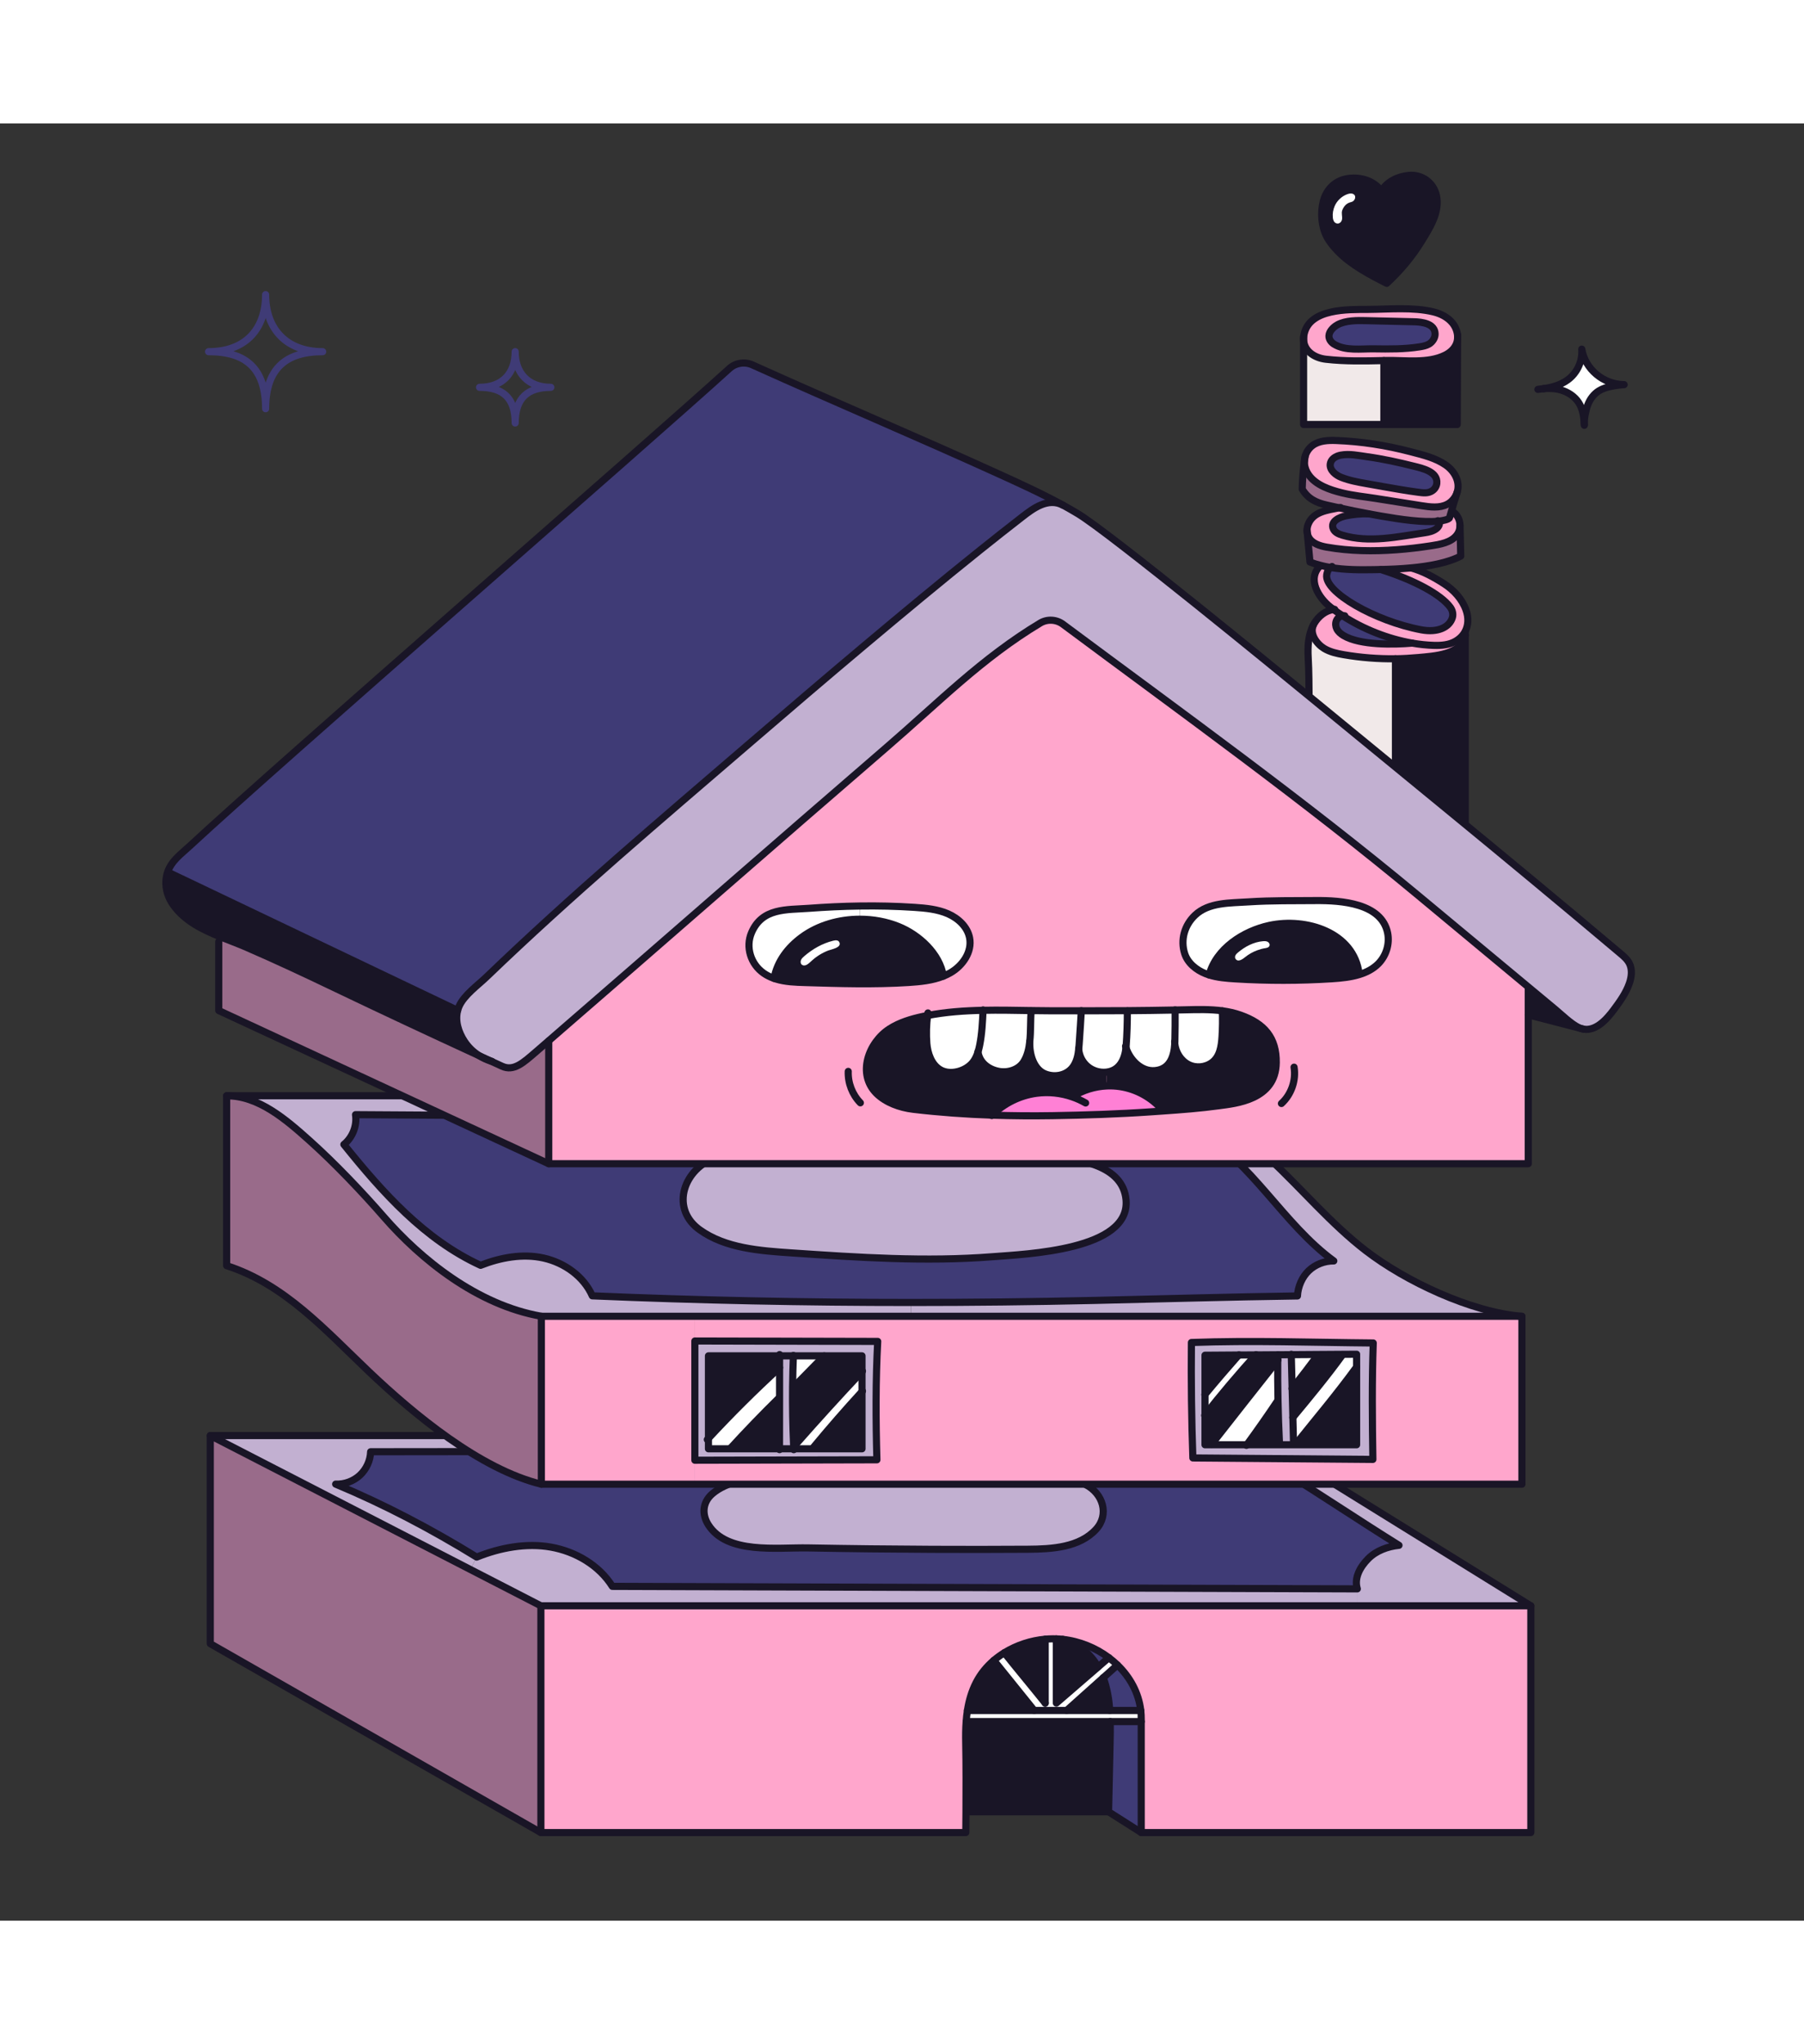 <svg width="444" height="503" viewBox="0 0 253 252" fill="none" xmlns="http://www.w3.org/2000/svg">
<rect x="0" y="0" width="253" height="252" fill="#333333" stroke="none"/>
<g clip-path="url(#clip0_40_6208)">
<path d="M140.852 214.431C140.332 214.748 139.841 215.107 139.383 215.498C138.378 216.356 137.529 217.384 136.917 218.569C136.265 219.832 135.886 221.158 135.674 222.521C135.592 223.038 135.533 223.559 135.498 224.085C135.424 225.06 135.416 226.051 135.436 227.044C135.498 230.059 135.489 234.056 135.472 236.73C135.463 238.464 135.448 239.642 135.448 239.642H75.857V207.848H214.69V239.642H160.051V223.744C160.054 223.329 160.03 222.924 159.983 222.521C159.692 220.032 158.467 217.84 156.715 216.147C156.336 215.783 155.934 215.439 155.51 215.122C153.638 213.717 151.361 212.803 149.031 212.55C148.737 212.518 148.443 212.494 148.146 212.486C147.993 212.48 147.837 212.477 147.685 212.477C147.32 212.477 146.95 212.494 146.583 212.53C144.584 212.709 142.577 213.361 140.852 214.431Z" fill="#FFA6CC"/>
<path d="M214.69 207.849H190.355V205.475C189.876 203.95 190.757 202.374 191.889 201.243C193.017 200.112 194.61 199.533 196.2 199.368C190.74 195.968 185.518 192.456 180.057 189.059C178.227 189.958 175.879 190.214 173.913 189.67C171.947 189.124 170.198 187.834 169.096 186.118L51.981 186.247C51.937 187.487 51.382 188.698 50.473 189.541C49.565 190.382 48.313 190.84 47.073 190.787C53.959 193.667 60.503 197.111 66.856 201.02L65.963 202.756L29.491 183.978H176.146L214.69 207.849Z" fill="#C2B0D1"/>
<path d="M196.2 199.366C194.61 199.531 193.017 200.11 191.889 201.241C190.757 202.373 189.876 203.948 190.355 205.473L85.879 205.123C84.007 202.152 80.712 200.228 77.254 199.616C73.795 199.008 70.112 199.704 66.856 201.018C60.503 197.11 53.959 193.665 47.073 190.786C48.313 190.838 49.565 190.38 50.473 189.54C51.381 188.696 51.937 187.485 51.981 186.245L169.096 186.116C170.198 187.832 171.947 189.122 173.913 189.669C175.879 190.212 178.227 189.957 180.057 189.058C185.518 192.455 190.74 195.966 196.2 199.366ZM153.727 197.107C155.578 195.07 154.723 192.099 152.225 190.836C150.189 189.801 147.735 189.733 145.39 189.689C138.305 189.557 131.217 189.428 124.131 189.296C118.73 189.196 113.308 189.096 107.939 189.639C105.265 189.91 101.933 190.389 99.908 192.129C98.45 193.383 98.462 195.108 99.341 196.487C101.985 200.645 108.906 199.646 113.367 199.728C119.147 199.834 124.931 199.898 130.711 199.925C135.193 199.945 139.674 199.942 144.156 199.913C147.55 199.893 151.396 199.663 153.727 197.107Z" fill="#3F3B76"/>
<path d="M190.354 205.474V207.848H75.857L65.963 202.756L66.856 201.019C70.112 199.705 73.794 199.009 77.253 199.617C80.712 200.228 84.006 202.153 85.878 205.124L190.354 205.474Z" fill="#C2B0D1"/>
<path d="M160.051 224.083V239.64L155.47 236.728C155.54 233.525 155.611 230.325 155.681 227.125C155.702 226.114 155.725 225.097 155.705 224.083H160.051Z" fill="#3F3B76"/>
<path d="M160.052 223.747V224.088H135.499C135.534 223.562 135.593 223.042 135.675 222.524H159.984C160.031 222.927 160.055 223.333 160.052 223.747Z" fill="white"/>
<path d="M159.983 222.524H155.637C155.54 221.117 155.322 219.727 154.884 218.389C154.834 218.234 154.781 218.087 154.723 217.934L156.715 216.15C158.467 217.843 159.692 220.035 159.983 222.524Z" fill="#3F3B76"/>
<path d="M146.583 221.487V212.532C146.95 212.497 147.32 212.479 147.685 212.479C147.837 212.479 147.993 212.482 148.146 212.488V221.49C150.05 219.841 152.06 218.107 154.009 216.423C154.514 215.985 155.017 215.55 155.51 215.124C155.933 215.442 156.336 215.786 156.715 216.15L154.723 217.931L149.592 222.524H145.043L139.383 215.5C139.841 215.11 140.332 214.751 140.852 214.434C142.736 216.796 144.696 219.127 146.583 221.487Z" fill="white"/>
<path d="M155.704 224.083C155.725 225.097 155.702 226.114 155.681 227.125C155.61 230.325 155.54 233.525 155.469 236.728H135.472C135.489 234.054 135.498 230.057 135.436 227.042C135.416 226.049 135.425 225.059 135.498 224.083H155.704Z" fill="#191526"/>
<path d="M155.637 222.522H149.592L154.723 217.932C154.781 218.085 154.834 218.232 154.884 218.387C155.322 219.724 155.54 221.114 155.637 222.522Z" fill="#191526"/>
<path d="M155.51 215.122C155.016 215.548 154.514 215.983 154.008 216.421L153.997 216.409C152.909 214.552 151.22 213.085 149.03 212.551C151.361 212.803 153.638 213.717 155.51 215.122Z" fill="#3F3B76"/>
<path d="M153.996 216.409L154.008 216.421C152.06 218.105 150.05 219.839 148.146 221.487V212.486C148.442 212.495 148.736 212.518 149.03 212.551C151.219 213.086 152.909 214.552 153.996 216.409Z" fill="#191526"/>
<path d="M152.225 190.839C154.723 192.103 155.578 195.074 153.727 197.11C151.396 199.667 147.549 199.896 144.155 199.917C139.674 199.946 135.192 199.949 130.711 199.928C124.93 199.902 119.147 199.837 113.367 199.732C108.906 199.649 101.985 200.648 99.34 196.49C98.462 195.112 98.45 193.387 99.907 192.132C101.932 190.392 105.265 189.913 107.939 189.643C113.308 189.099 118.73 189.199 124.131 189.299C131.216 189.431 138.304 189.561 145.39 189.693C147.735 189.737 150.188 189.805 152.225 190.839Z" fill="#C2B0D1"/>
<path d="M146.583 212.534V221.489C144.696 219.129 142.736 216.798 140.853 214.436C142.578 213.366 144.585 212.714 146.583 212.534Z" fill="#191526"/>
<path d="M139.383 215.5L145.043 222.523H135.675C135.886 221.16 136.265 219.835 136.918 218.571C137.529 217.387 138.378 216.358 139.383 215.5Z" fill="#191526"/>
<path d="M75.858 207.849V239.643L29.491 213.162V183.978L65.963 202.756L75.858 207.849Z" fill="#996B8A"/>
<path d="M159.983 222.521C160.03 222.924 160.054 223.329 160.051 223.744V239.642H214.69V207.848H75.857V239.642H135.448C135.448 239.642 135.463 238.464 135.472 236.73C135.489 234.056 135.498 230.059 135.436 227.044C135.416 226.051 135.424 225.06 135.498 224.085C135.533 223.559 135.592 223.038 135.674 222.521C135.886 221.158 136.265 219.832 136.917 218.569C137.529 217.384 138.378 216.356 139.383 215.498C139.841 215.107 140.332 214.748 140.852 214.431C142.577 213.361 144.584 212.709 146.583 212.53C146.95 212.494 147.32 212.477 147.685 212.477C147.837 212.477 147.993 212.48 148.146 212.486C148.443 212.494 148.737 212.518 149.031 212.55C151.361 212.803 153.638 213.717 155.51 215.122C155.934 215.439 156.336 215.783 156.715 216.147C158.467 217.84 159.692 220.032 159.983 222.521Z" stroke="#191526" stroke-linecap="round" stroke-linejoin="round"/>
<path d="M135.499 224.083H155.705H160.052" stroke="#191526" stroke-linecap="round" stroke-linejoin="round"/>
<path d="M135.671 222.524H135.674H145.042H149.591H155.636H159.983" stroke="#191526" stroke-linecap="round" stroke-linejoin="round"/>
<path d="M139.383 215.5L145.043 222.523" stroke="#191526" stroke-linecap="round" stroke-linejoin="round"/>
<path d="M154.723 217.931L156.715 216.15" stroke="#191526" stroke-linecap="round" stroke-linejoin="round"/>
<path d="M149.592 222.522L154.723 217.932" stroke="#191526" stroke-linecap="round" stroke-linejoin="round"/>
<path d="M146.583 221.489V212.534" stroke="#191526" stroke-linecap="round" stroke-linejoin="round"/>
<path d="M140.85 214.43H140.853C142.736 216.795 144.696 219.126 146.583 221.485V221.494" stroke="#191526" stroke-linecap="round" stroke-linejoin="round"/>
<path d="M148.146 212.486V221.487C150.05 219.839 152.06 218.105 154.008 216.421C154.514 215.983 155.016 215.548 155.51 215.122" stroke="#191526" stroke-linecap="round" stroke-linejoin="round"/>
<path d="M155.705 224.083C155.725 225.097 155.702 226.114 155.681 227.125C155.611 230.325 155.54 233.525 155.47 236.728L160.051 239.64" stroke="#191526" stroke-linecap="round" stroke-linejoin="round"/>
<path d="M154.723 217.932C154.781 218.088 154.834 218.235 154.884 218.39C155.322 219.727 155.54 221.117 155.637 222.525" stroke="#191526" stroke-linecap="round" stroke-linejoin="round"/>
<path d="M149.03 212.551C151.22 213.085 152.909 214.552 153.997 216.409" stroke="#191526" stroke-linecap="round" stroke-linejoin="round"/>
<path d="M155.47 236.731H135.499" stroke="#191526" stroke-linecap="round" stroke-linejoin="round"/>
<path d="M75.858 239.643L29.491 213.162V183.978L65.963 202.756L75.858 207.849" stroke="#191526" stroke-linecap="round" stroke-linejoin="round"/>
<path d="M29.491 183.978H176.146L214.69 207.849" stroke="#191526" stroke-linecap="round" stroke-linejoin="round"/>
<path d="M190.355 205.473C189.876 203.948 190.757 202.373 191.889 201.241C193.017 200.11 194.61 199.531 196.2 199.366C190.74 195.966 185.517 192.455 180.057 189.058C178.227 189.957 175.879 190.212 173.913 189.669C171.947 189.122 170.198 187.832 169.096 186.116L51.981 186.245C51.937 187.485 51.381 188.696 50.473 189.54C49.565 190.38 48.313 190.838 47.073 190.786C53.959 193.665 60.503 197.11 66.856 201.018C70.112 199.704 73.795 199.008 77.254 199.616C80.712 200.228 84.007 202.152 85.879 205.123L190.355 205.473Z" stroke="#191526" stroke-linecap="round" stroke-linejoin="round"/>
<path d="M99.34 196.49C98.462 195.112 98.45 193.387 99.907 192.132C101.932 190.392 105.265 189.913 107.939 189.643C113.308 189.099 118.73 189.199 124.131 189.299C131.216 189.431 138.304 189.561 145.39 189.693C147.735 189.737 150.188 189.805 152.225 190.839C154.723 192.103 155.578 195.074 153.727 197.11C151.396 199.667 147.549 199.896 144.155 199.917C139.674 199.946 135.192 199.949 130.711 199.928C124.93 199.902 119.147 199.837 113.367 199.732C108.906 199.649 101.985 200.648 99.34 196.49Z" stroke="#191526" stroke-linecap="round" stroke-linejoin="round"/>
<path d="M179.195 173.423C176.089 177.343 172.995 181.272 169.912 185.21V185.266H168.995V181.093C171.064 178.436 173.85 175.136 176.121 172.665L179.201 172.644V172.656C179.198 172.911 179.195 173.167 179.195 173.423Z" fill="#191526"/>
<path d="M168.995 178.212C170.544 176.34 172.125 174.497 173.732 172.681L176.121 172.667C173.85 175.138 171.064 178.438 168.995 181.092V178.212Z" fill="white"/>
<path d="M190.257 172.572L188.3 172.583L184.856 172.607L181.094 172.633L179.202 172.645L176.122 172.666L173.733 172.68L169.064 172.713H168.996V181.091V185.267H190.257V172.572ZM167.089 170.929C175.567 170.615 184.107 170.926 192.588 170.997C192.4 176.436 192.45 181.879 192.538 187.321L167.291 187.115C167.103 181.723 167.036 176.324 167.089 170.929Z" fill="#C2B0D1"/>
<path d="M161.978 136.333C164.485 136.688 166.862 137.523 169.105 138.672L167.92 141.205C165.799 142.022 163.374 142.148 161.135 141.772C158.893 141.399 156.747 140.259 155.352 138.466V136.333H161.978Z" fill="#C2B0D1"/>
<path d="M179.439 185.061V185.27H174.857C176.356 183.219 177.814 181.141 179.224 179.031H179.23C179.268 181.041 179.339 183.054 179.439 185.061Z" fill="#191526"/>
<path d="M179.196 173.422C179.196 173.166 179.199 172.91 179.201 172.655V172.643L181.094 172.631C181.132 174.206 181.173 175.784 181.214 177.362C181.247 178.72 181.282 180.078 181.317 181.435C181.347 182.573 181.376 183.713 181.405 184.85V185.264H179.439V185.056C179.34 183.049 179.269 181.036 179.231 179.026C179.193 177.157 179.181 175.291 179.196 173.422Z" fill="#C2B0D1"/>
<path d="M213.44 167.252V190.797H97.45V187.435L122.981 187.377C122.823 181.805 122.802 176.342 123.093 170.776L97.45 170.717V167.25H213.44V167.252ZM167.291 187.115L192.537 187.321C192.449 181.878 192.399 176.436 192.587 170.996C184.106 170.926 175.566 170.614 167.088 170.929C167.035 176.324 167.103 181.723 167.291 187.115Z" fill="#FFA6CC"/>
<path d="M213.44 167.253H127.771V165.316C136.32 165.316 144.869 165.219 153.414 165.028C162.915 164.816 172.434 164.531 181.961 164.399C182.02 163.115 182.61 161.74 183.548 160.855C184.482 159.973 185.769 159.474 187.056 159.491C179.948 154.308 175.557 145.571 167.92 141.204L169.104 138.671C172.381 140.346 175.375 142.697 178.079 145.212C182.631 149.45 186.645 154.284 191.579 158.078C197.083 162.313 206.287 166.682 213.44 167.253Z" fill="#C2B0D1"/>
<path d="M190.256 174.358V185.266H181.761V185.119C184.744 181.387 187.338 178.357 190.256 174.358Z" fill="#191526"/>
<path d="M190.256 172.573V174.359C187.338 178.359 184.743 181.389 181.76 185.121V185.268H181.405V184.854C181.375 183.716 181.346 182.576 181.316 181.439C183.708 178.556 186.104 175.67 188.299 172.634V172.585L190.256 172.573Z" fill="white"/>
<path d="M188.3 172.586V172.636C186.105 175.671 183.71 178.557 181.318 181.44C181.282 180.082 181.247 178.725 181.215 177.367C182.461 175.818 183.675 174.24 184.856 172.642V172.609L188.3 172.586Z" fill="#191526"/>
<path d="M187.057 159.493C185.77 159.476 184.482 159.975 183.548 160.857C182.611 161.741 182.02 163.117 181.961 164.401C172.434 164.533 162.915 164.818 153.415 165.03C144.869 165.221 136.32 165.318 127.772 165.318C112.867 165.318 97.959 165.018 83.066 164.386C81.861 161.653 79.154 159.743 76.239 159.088C73.324 158.432 70.18 159.011 67.4 160.107C59.527 156.487 53.658 149.913 48.227 143.163C49.444 142.179 50.088 140.533 49.861 138.984C70.955 139.114 91.899 139.284 112.993 139.172C125.321 139.108 153.568 138.476 155.351 138.467C156.747 140.26 158.892 141.4 161.135 141.773C163.374 142.149 165.798 142.023 167.92 141.206C175.558 145.573 179.948 154.309 187.057 159.493ZM139.221 158.9C143.937 158.529 158.531 157.983 157.92 150.942C157.497 146.058 151.337 145.214 147.22 144.838C133.978 143.636 120.695 144.033 107.416 144.139C105.047 144.156 102.623 144.186 100.41 144.97C95.925 146.557 94.044 151.888 97.853 154.921C97.938 154.988 98.026 155.053 98.115 155.118C101.735 157.727 106.599 158.068 110.992 158.365C120.378 159.003 129.82 159.637 139.221 158.9Z" fill="#3F3B76"/>
<path d="M184.855 172.605V172.637C183.674 174.236 182.46 175.814 181.214 177.363C181.173 175.785 181.132 174.207 181.094 172.631L184.855 172.605Z" fill="white"/>
<path d="M179.231 179.027H179.225C177.814 181.137 176.357 183.215 174.858 185.266H169.912V185.21C172.995 181.273 176.089 177.344 179.195 173.423C179.181 175.292 179.192 177.158 179.231 179.027Z" fill="white"/>
<path d="M169.063 172.715L173.732 172.683C172.125 174.499 170.544 176.341 168.995 178.213V172.715H169.063Z" fill="#191526"/>
<path d="M157.921 150.941C158.532 157.983 143.938 158.529 139.222 158.899C129.821 159.637 120.379 159.002 110.993 158.365C106.599 158.068 101.736 157.727 98.115 155.117C98.027 155.053 97.939 154.988 97.854 154.92C94.045 151.888 95.926 146.557 100.411 144.97C102.623 144.185 105.048 144.156 107.416 144.138C120.696 144.033 133.979 143.636 147.221 144.838C151.338 145.214 157.497 146.057 157.921 150.941Z" fill="#C2B0D1"/>
<path d="M155.351 136.333V138.466C153.567 138.475 125.32 139.107 112.993 139.171C91.899 139.283 70.955 139.113 49.861 138.983C50.087 140.532 49.444 142.178 48.227 143.162C53.658 149.912 59.526 156.486 67.399 160.106C70.179 159.01 73.323 158.431 76.239 159.087C79.154 159.742 81.86 161.652 83.065 164.385C97.958 165.017 112.866 165.317 127.771 165.317V167.25H75.924C66.908 165.678 58.98 159.234 53.855 153.342C50.775 149.806 46.931 145.769 43.437 142.642C40.096 139.647 36.27 136.333 31.785 136.333H155.351Z" fill="#C2B0D1"/>
<path d="M99.355 184.37V185.827H120.892V172.797H99.355V184.37ZM97.45 170.717L123.093 170.775C122.802 176.341 122.823 181.804 122.981 187.376L97.45 187.435V170.717Z" fill="#C2B0D1"/>
<path d="M120.893 177.809V185.828H114.14V185.555C116.323 182.916 118.577 180.336 120.893 177.809Z" fill="#191526"/>
<path d="M120.893 175.005V177.805C118.577 180.333 116.323 182.913 114.14 185.552V185.825H111.318C111.31 185.637 111.301 185.449 111.295 185.261L111.571 185.249C114.619 181.781 117.728 178.367 120.893 175.005Z" fill="white"/>
<path d="M120.893 172.802V175.012C117.728 178.374 114.619 181.789 111.571 185.257L111.295 185.268C111.174 182.565 111.13 179.858 111.157 177.152H111.207C111.207 177.152 111.207 177.178 111.224 177.184C111.266 177.199 111.304 177.166 111.333 177.137C112.753 175.691 114.169 174.248 115.588 172.802H120.893Z" fill="#191526"/>
<path d="M111.206 177.152H111.156C111.174 175.7 111.209 174.251 111.265 172.802H115.588C114.168 174.248 112.752 175.691 111.333 177.137C111.303 177.166 111.265 177.199 111.224 177.184C111.209 177.178 111.206 177.166 111.206 177.152Z" fill="white"/>
<path d="M109.331 174.46C109.331 173.907 109.334 173.355 109.334 172.802H111.265C111.209 174.251 111.174 175.7 111.156 177.152C111.13 179.858 111.174 182.565 111.294 185.268C111.3 185.456 111.309 185.645 111.318 185.833H109.319C109.322 183.488 109.325 181.142 109.328 178.8C109.328 177.352 109.328 175.906 109.328 174.46H109.331Z" fill="#C2B0D1"/>
<path d="M109.334 172.802C109.334 173.355 109.331 173.907 109.331 174.46C105.875 177.628 102.546 180.937 99.355 184.375V172.802H109.334Z" fill="#191526"/>
<path d="M109.331 174.455C109.331 175.901 109.331 177.346 109.331 178.795H109.161C106.892 181.029 104.679 183.321 102.528 185.669V185.828H99.357V184.37C102.549 180.932 105.878 177.623 109.334 174.455H109.331Z" fill="white"/>
<path d="M109.328 178.795C109.325 181.137 109.323 183.482 109.32 185.827H102.525V185.669C104.677 183.32 106.889 181.028 109.158 178.795H109.328Z" fill="#191526"/>
<path d="M97.45 187.435V190.797H75.924V167.25H97.45V187.435Z" fill="#FFA6CC"/>
<path d="M75.924 167.25V190.798C67.296 188.697 57.981 180.939 51.786 175.053C45.591 169.166 39.919 162.772 31.785 160.156V136.333C36.27 136.333 40.096 139.647 43.437 142.642C46.931 145.769 50.775 149.806 53.855 153.342C58.98 159.234 66.908 165.678 75.924 167.25Z" fill="#996B8A"/>
<path d="M213.439 167.252V190.797H97.45H75.924V167.25H97.45H127.771L213.439 167.252Z" stroke="#191526" stroke-linecap="round" stroke-linejoin="round"/>
<path d="M75.924 190.798C67.296 188.697 57.981 180.939 51.786 175.053C45.591 169.166 39.919 162.772 31.785 160.156V136.333C36.27 136.333 40.096 139.647 43.437 142.642C46.931 145.769 50.775 149.806 53.855 153.342C58.98 159.234 66.908 165.678 75.924 167.25" stroke="#191526" stroke-linecap="round" stroke-linejoin="round"/>
<path d="M161.978 136.333C164.484 136.688 166.862 137.523 169.104 138.672C172.38 140.347 175.375 142.698 178.079 145.213C182.631 149.451 186.645 154.285 191.579 158.079C197.083 162.313 206.287 166.683 213.44 167.253" stroke="#191526" stroke-linecap="round" stroke-linejoin="round"/>
<path d="M31.785 136.333H155.351H161.978" stroke="#191526" stroke-linecap="round" stroke-linejoin="round"/>
<path d="M155.351 138.467C156.747 140.26 158.892 141.4 161.135 141.773C163.374 142.149 165.798 142.023 167.92 141.206C175.558 145.573 179.948 154.309 187.057 159.493C185.77 159.476 184.482 159.975 183.548 160.857C182.611 161.741 182.02 163.117 181.961 164.401C172.434 164.533 162.915 164.818 153.415 165.03C144.869 165.221 136.32 165.318 127.772 165.318C112.867 165.318 97.959 165.018 83.066 164.386C81.861 161.653 79.154 159.743 76.239 159.088C73.324 158.432 70.18 159.011 67.4 160.107C59.527 156.487 53.658 149.913 48.227 143.163C49.444 142.179 50.088 140.533 49.861 138.984C70.955 139.114 91.899 139.284 112.993 139.172C125.321 139.108 153.568 138.476 155.351 138.467Z" stroke="#191526" stroke-linecap="round" stroke-linejoin="round"/>
<path d="M97.854 154.92C97.939 154.988 98.027 155.053 98.115 155.117C101.736 157.727 106.599 158.068 110.993 158.365C120.379 159.002 129.821 159.637 139.222 158.899C143.938 158.529 158.532 157.983 157.921 150.941C157.497 146.057 151.338 145.214 147.221 144.838C133.979 143.636 120.696 144.033 107.416 144.138C105.048 144.156 102.623 144.185 100.411 144.97C95.926 146.557 94.045 151.888 97.854 154.92Z" stroke="#191526" stroke-linecap="round" stroke-linejoin="round"/>
<path d="M109.334 172.802H99.355V184.375V185.833H102.525H109.32H111.318H114.139H120.892V177.813V175.012V172.802H115.588H111.265H109.334Z" stroke="#191526" stroke-linecap="round" stroke-linejoin="round"/>
<path d="M97.45 187.435L122.981 187.376C122.823 181.804 122.802 176.341 123.093 170.775L97.45 170.717V187.435Z" stroke="#191526" stroke-linecap="round" stroke-linejoin="round"/>
<path d="M109.334 172.621V172.798C109.334 173.35 109.331 173.903 109.331 174.455C109.331 175.901 109.331 177.347 109.331 178.795C109.328 181.138 109.325 183.483 109.322 185.828V185.948" stroke="#191526" stroke-linecap="round" stroke-linejoin="round"/>
<path d="M111.268 172.744C111.268 172.762 111.266 172.782 111.266 172.8C111.21 174.249 111.174 175.698 111.157 177.149C111.13 179.856 111.174 182.562 111.295 185.266C111.301 185.454 111.31 185.642 111.318 185.83C111.321 185.871 111.321 185.912 111.324 185.954" stroke="#191526" stroke-linecap="round" stroke-linejoin="round"/>
<path d="M99.196 184.54C99.249 184.484 99.302 184.425 99.355 184.369C102.546 180.931 105.876 177.622 109.332 174.454L109.338 174.448" stroke="#191526" stroke-linecap="round" stroke-linejoin="round"/>
<path d="M102.525 185.669C104.677 183.32 106.889 181.028 109.158 178.795" stroke="#191526" stroke-linecap="round" stroke-linejoin="round"/>
<path d="M111.244 177.116C111.224 177.099 111.206 177.125 111.206 177.152C111.206 177.166 111.206 177.178 111.224 177.184C111.265 177.199 111.303 177.166 111.332 177.137C112.752 175.691 114.168 174.248 115.588 172.802H115.591" stroke="#191526" stroke-linecap="round" stroke-linejoin="round"/>
<path d="M111.57 185.252C114.618 181.784 117.727 178.369 120.892 175.008C120.912 174.984 120.933 174.963 120.954 174.94" stroke="#191526" stroke-linecap="round" stroke-linejoin="round"/>
<path d="M114.14 185.558C116.323 182.919 118.577 180.339 120.893 177.811C120.913 177.788 120.934 177.767 120.954 177.744" stroke="#191526" stroke-linecap="round" stroke-linejoin="round"/>
<path d="M167.291 187.115C167.103 181.723 167.036 176.324 167.089 170.929C175.567 170.615 184.107 170.926 192.588 170.997C192.4 176.436 192.45 181.879 192.538 187.321L167.291 187.115Z" stroke="#191526" stroke-linecap="round" stroke-linejoin="round"/>
<path d="M168.995 181.095V185.268H190.256V172.573L188.299 172.585L184.855 172.608L181.094 172.634L179.201 172.646L176.121 172.667L173.732 172.681L169.063 172.714H168.995V181.092" stroke="#191526" stroke-linecap="round" stroke-linejoin="round"/>
<path d="M179.201 172.657C179.199 172.912 179.196 173.168 179.196 173.424C179.181 175.293 179.193 177.159 179.231 179.028C179.269 181.038 179.34 183.051 179.439 185.058" stroke="#191526" stroke-linecap="round" stroke-linejoin="round"/>
<path d="M181.091 172.576C181.091 172.596 181.091 172.614 181.094 172.635C181.132 174.21 181.173 175.788 181.214 177.366C181.247 178.724 181.282 180.081 181.317 181.439C181.346 182.576 181.376 183.716 181.405 184.854" stroke="#191526" stroke-linecap="round" stroke-linejoin="round"/>
<path d="M168.969 178.243C168.969 178.243 168.986 178.223 168.995 178.211C170.544 176.339 172.125 174.496 173.732 172.68C173.738 172.671 173.747 172.666 173.753 172.657" stroke="#191526" stroke-linecap="round" stroke-linejoin="round"/>
<path d="M168.948 181.15C168.963 181.13 168.978 181.112 168.995 181.092C171.064 178.435 173.85 175.135 176.122 172.663C176.13 172.652 176.142 172.643 176.151 172.631" stroke="#191526" stroke-linecap="round" stroke-linejoin="round"/>
<path d="M169.912 185.21C172.995 181.272 176.089 177.343 179.195 173.423C179.204 173.411 179.216 173.396 179.225 173.385" stroke="#191526" stroke-linecap="round" stroke-linejoin="round"/>
<path d="M174.802 185.346C174.819 185.32 174.84 185.296 174.858 185.27C176.356 183.219 177.814 181.141 179.224 179.031" stroke="#191526" stroke-linecap="round" stroke-linejoin="round"/>
<path d="M181.193 177.393C181.193 177.393 181.205 177.378 181.214 177.369C182.46 175.821 183.674 174.243 184.855 172.644" stroke="#191526" stroke-linecap="round" stroke-linejoin="round"/>
<path d="M181.309 181.447C181.309 181.447 181.314 181.438 181.317 181.435C183.709 178.553 186.105 175.667 188.3 172.631" stroke="#191526" stroke-linecap="round" stroke-linejoin="round"/>
<path d="M181.761 185.122C184.744 181.39 187.338 178.36 190.256 174.361V174.358" stroke="#191526" stroke-linecap="round" stroke-linejoin="round"/>
<path d="M227.775 36.627C227.178 36.665 226.517 36.75 225.935 36.873C225.339 37.003 224.748 37.173 224.231 37.496C223.514 37.943 222.982 38.66 222.679 39.448C222.391 40.197 222.159 41.364 222.185 42.204C222.13 41.137 221.971 40.044 221.398 39.151C220.834 38.275 219.905 37.67 218.909 37.382C218.157 37.161 217.287 37.123 216.467 37.194C217.669 37.014 218.868 36.679 219.855 35.962C221.201 34.987 221.965 33.303 221.836 31.648C222.074 33.047 222.788 34.249 223.869 35.169C224.951 36.092 226.358 36.615 227.778 36.63L227.775 36.627Z" fill="white"/>
<path d="M216.467 37.188C217.669 37.009 218.868 36.674 219.855 35.957C221.201 34.981 221.965 33.297 221.836 31.643C222.074 33.041 222.788 34.243 223.869 35.163C224.951 36.086 226.358 36.609 227.778 36.624C227.181 36.662 226.52 36.747 225.938 36.87C225.342 37 224.751 37.17 224.234 37.493C223.517 37.94 222.985 38.657 222.682 39.445C222.394 40.194 222.162 41.361 222.188 42.201C222.188 42.245 222.188 42.286 222.194 42.328" stroke="#191526" stroke-linecap="round" stroke-linejoin="round"/>
<path d="M216.466 37.189C216.196 37.209 215.931 37.245 215.679 37.289C215.94 37.262 216.205 37.23 216.466 37.189Z" stroke="#191526" stroke-linecap="round" stroke-linejoin="round"/>
<path d="M222.188 42.199C222.133 41.132 221.974 40.039 221.401 39.146C220.837 38.27 219.908 37.665 218.912 37.377C218.159 37.156 217.29 37.118 216.47 37.189" stroke="#191526" stroke-linecap="round" stroke-linejoin="round"/>
<path d="M188.282 69.008C187.85 68.732 187.433 68.441 187.03 68.141C186.872 68.024 186.716 67.903 186.563 67.783C184.929 66.502 183.263 63.877 185.135 62.017L185.153 61.941C185.623 62.067 186.096 62.164 186.572 62.244C186.278 62.479 186.125 62.884 186.064 63.272C185.676 65.67 192.811 69.764 199.326 70.989C201.644 71.424 203.296 70.625 203.69 69.261C203.831 68.773 203.69 68.224 203.384 67.815C202.056 66.023 198.383 64.036 193.654 62.535C194.891 62.502 196.367 62.449 197.883 62.305C199.499 62.726 201.142 63.634 202.541 64.539C203.893 65.417 205.056 66.675 205.603 68.212C205.985 69.288 205.944 70.366 205.459 71.254C205.171 71.783 204.727 72.241 204.122 72.591C203.228 73.108 202.153 73.196 201.118 73.167C200.11 73.137 199.085 73.031 198.053 72.849C194.63 72.259 191.171 70.88 188.282 69.005V69.008Z" fill="#FFA6CC"/>
<path d="M205.491 71.74V99.017C205.459 99.078 205.429 98.952 205.397 99.017H195.705V75.058C196.787 75.043 197.868 74.981 198.946 74.881C201.004 74.681 205.094 74.517 205.491 71.746V71.74Z" fill="#191526"/>
<path d="M195.702 75.052C193.275 75.085 190.848 74.897 188.456 74.482C187.5 74.318 186.525 74.109 185.693 73.601C184.685 72.989 183.624 71.579 184.183 70.333C184.221 70.254 184.265 70.177 184.312 70.098C184.894 69.099 185.896 68.29 187.033 68.144C187.436 68.443 187.853 68.734 188.285 69.01C187.897 69.063 187.553 69.369 187.409 69.733C187.268 70.095 187.304 70.512 187.477 70.856C187.674 71.256 188.029 71.552 188.411 71.785C190.754 73.189 195.503 73.072 198.056 72.857C199.088 73.034 200.113 73.142 201.121 73.172C202.156 73.201 203.231 73.113 204.125 72.596C204.73 72.246 205.174 71.785 205.462 71.259L205.491 71.273V71.735C205.094 74.509 201.004 74.673 198.947 74.87C197.868 74.973 196.787 75.032 195.705 75.046L195.702 75.052Z" fill="#FFA6CC"/>
<path d="M186.571 62.255C186.095 62.175 185.622 62.078 185.152 61.952C184.67 61.826 184.188 61.679 183.712 61.497L183.336 57.468C183.371 57.662 183.439 57.85 183.533 58.023C184.015 58.899 185.084 59.237 186.066 59.41C189.284 59.971 192.584 60.013 195.834 59.775C197.445 59.657 199.046 59.466 200.642 59.222C201.917 59.025 203.536 58.781 204.35 57.65C204.618 57.283 204.753 56.824 204.753 56.369L204.856 60.653C203.043 61.611 200.413 62.078 197.885 62.314C196.369 62.458 194.894 62.513 193.657 62.54C193.322 62.552 193.004 62.555 192.707 62.56C190.653 62.596 188.584 62.596 186.571 62.252V62.255Z" fill="#996B8A"/>
<path d="M203.695 54.405C204.368 54.802 204.759 55.596 204.756 56.368C204.756 56.827 204.621 57.282 204.354 57.65C203.539 58.781 201.92 59.025 200.645 59.222C199.049 59.466 197.445 59.657 195.837 59.774C192.584 60.012 189.287 59.971 186.069 59.41C185.088 59.237 184.015 58.899 183.536 58.023C183.442 57.847 183.377 57.658 183.339 57.468L183.301 57.059C183.301 56.771 183.357 56.483 183.459 56.213C184.156 54.42 186.166 54.229 187.806 53.888C189.193 54.191 190.518 54.464 191.914 54.723V54.729C190.859 54.708 189.801 54.802 188.767 55.011C187.95 55.175 186.469 55.763 187.009 56.889C187.233 57.35 187.759 57.576 188.252 57.723C192.049 58.86 196.031 57.932 199.843 57.382C200.398 57.303 200.965 57.165 201.418 56.833C201.753 56.589 202.067 56.092 201.726 55.757C201.826 55.745 201.926 55.737 202.02 55.722C202.279 55.687 203.21 55.546 203.296 55.264C203.39 54.946 203.475 54.646 203.56 54.358L203.701 54.4L203.695 54.405Z" fill="#FFA6CC"/>
<path d="M204.422 29.896V30.049V30.084C204.41 30.372 204.348 30.657 204.236 30.924C203.946 31.615 203.352 32.141 202.679 32.476C200.24 33.701 197.051 33.175 194.407 33.234C194.298 33.234 194.189 33.24 194.08 33.243C191.374 33.302 188.65 33.366 185.958 33.058C184.306 32.873 182.866 31.873 182.822 30.269V30.107C182.828 29.91 182.858 29.705 182.905 29.49C183.727 25.917 189.076 26.084 191.862 26.07C194.803 26.052 198.133 25.723 201.007 26.41C202.029 26.657 203.029 27.151 203.696 27.968C204.137 28.509 204.413 29.205 204.427 29.902L204.422 29.896ZM200.396 30.936C200.875 30.666 201.262 30.096 201.262 29.534C201.262 28.041 199.408 27.83 198.3 27.803L191.547 27.648C190.378 27.621 188.726 27.592 187.574 28.227C187.036 28.523 186.416 29.108 186.378 29.755C186.346 30.234 186.672 30.677 187.075 30.93C188.676 31.929 190.886 31.574 192.684 31.6C194.827 31.636 196.984 31.653 199.108 31.318C199.552 31.248 200.005 31.159 200.396 30.936Z" fill="#FFA6CC"/>
<path d="M204.418 30.08L204.363 42.202H194.077V33.239C194.186 33.239 194.295 33.233 194.403 33.23C197.045 33.171 200.237 33.697 202.676 32.472C203.346 32.137 203.942 31.611 204.233 30.92C204.345 30.65 204.407 30.368 204.418 30.08Z" fill="#191526"/>
<path d="M202.76 47.881C204.027 48.76 204.814 50.258 204.364 51.681C204.353 51.71 204.347 51.739 204.335 51.769C204.238 52.042 204.097 52.315 203.9 52.58C203.653 52.912 203.342 53.191 202.974 53.382C201.884 53.955 200.571 53.776 199.354 53.585C197.2 53.244 195.043 52.903 192.889 52.562C191.326 52.315 189.736 52.165 188.193 51.783C186.527 51.369 184.561 50.722 183.532 49.265C183.209 48.806 182.991 48.281 182.936 47.678C182.927 47.602 182.924 47.525 182.924 47.452C182.959 47.175 183 46.902 183.041 46.638C183.215 46.05 183.57 45.515 184.064 45.148C185.007 44.448 186.253 44.401 187.379 44.443C190.926 44.572 194.396 45.121 197.826 46.018C199.513 46.459 201.299 46.873 202.754 47.881H202.76ZM201.499 50.455C201.664 48.812 199.451 48.345 198.281 48.051C196.13 47.511 193.932 47.029 191.731 46.726C190.532 46.558 189.239 46.273 188.031 46.503C187.496 46.605 186.923 46.876 186.677 47.37C186.618 47.487 186.577 47.616 186.559 47.757C186.456 48.627 187.352 49.312 188.069 49.6C189.221 50.058 190.45 50.285 191.663 50.496C193.256 50.773 194.846 51.072 196.442 51.334C197.241 51.466 198.04 51.589 198.843 51.695C199.571 51.789 200.283 51.919 200.923 51.454C201.247 51.222 201.464 50.849 201.502 50.452L201.499 50.455Z" fill="#FFA6CC"/>
<path d="M201.723 55.758C199.587 55.978 196.419 55.52 193.71 55.046C193.09 54.941 192.496 54.829 191.911 54.72C190.512 54.459 189.19 54.188 187.803 53.886C187.23 53.759 186.648 53.63 186.046 53.495C184.617 53.172 183.418 52.619 182.628 51.258C182.657 50.03 182.757 48.708 182.928 47.456C182.928 47.532 182.934 47.609 182.939 47.682C182.995 48.285 183.21 48.813 183.536 49.269C184.562 50.727 186.531 51.373 188.197 51.787C189.74 52.169 191.332 52.316 192.893 52.566C195.047 52.907 197.204 53.245 199.358 53.589C200.574 53.78 201.888 53.956 202.978 53.386C203.343 53.195 203.657 52.916 203.904 52.584C204.101 52.319 204.242 52.049 204.339 51.773C204.036 52.701 203.81 53.492 203.557 54.362C203.475 54.653 203.387 54.952 203.293 55.267C203.21 55.546 202.276 55.69 202.017 55.725C201.923 55.737 201.823 55.749 201.723 55.761V55.758Z" fill="#996B8A"/>
<path d="M203.387 67.826C203.689 68.238 203.833 68.784 203.692 69.272C203.298 70.639 201.647 71.438 199.328 71C192.81 69.772 185.678 65.678 186.066 63.283C186.128 62.895 186.28 62.49 186.574 62.255C188.587 62.596 190.656 62.599 192.71 62.563C193.004 62.557 193.324 62.551 193.659 62.543C198.388 64.047 202.058 66.034 203.389 67.826H203.387Z" fill="#3F3B76"/>
<path d="M201.723 55.757C202.064 56.095 201.75 56.592 201.415 56.833C200.962 57.165 200.395 57.303 199.84 57.382C196.028 57.932 192.049 58.857 188.25 57.723C187.756 57.573 187.23 57.35 187.007 56.889C186.466 55.763 187.947 55.175 188.764 55.011C189.798 54.802 190.856 54.708 191.911 54.728V54.723C192.493 54.831 193.09 54.943 193.71 55.049C196.419 55.522 199.587 55.977 201.723 55.76V55.757Z" fill="#3F3B76"/>
<path d="M198.282 48.056C199.451 48.349 201.664 48.817 201.5 50.459C201.462 50.856 201.244 51.229 200.921 51.461C200.277 51.923 199.569 51.796 198.84 51.702C198.038 51.597 197.239 51.476 196.439 51.341C194.844 51.079 193.257 50.78 191.661 50.503C190.447 50.292 189.219 50.069 188.067 49.607C187.35 49.319 186.457 48.634 186.557 47.764C186.574 47.62 186.615 47.494 186.674 47.377C186.921 46.883 187.494 46.613 188.029 46.51C189.24 46.281 190.53 46.566 191.729 46.733C193.93 47.036 196.128 47.518 198.279 48.058L198.282 48.056Z" fill="#3F3B76"/>
<path d="M201.45 10.091C201.97 12.448 200.465 14.731 199.287 16.635C197.97 18.766 196.316 20.711 194.482 22.407C192.155 21.234 189.401 19.777 187.606 17.887C187.024 17.273 186.468 16.623 186.075 15.874C185.313 14.428 185.184 12.501 185.575 10.928C186.013 9.171 187.341 7.91 189.154 7.696C190.906 7.487 192.675 8.022 193.75 9.471C194.506 8.134 196.06 7.411 197.588 7.27C199.425 7.102 201.053 8.284 201.453 10.088L201.45 10.091ZM189.645 10.97C190.057 10.784 190.262 10.132 189.771 9.894C189.519 9.773 189.216 9.832 188.952 9.926C188.17 10.211 187.506 10.837 187.18 11.601C186.974 12.083 186.868 12.648 186.921 13.168C186.947 13.423 187.009 13.72 187.215 13.89C187.62 14.234 188.129 13.935 188.211 13.456C188.282 13.038 188.091 12.603 188.237 12.195C188.414 11.704 188.761 11.263 189.266 11.093C189.392 11.049 189.525 11.028 189.648 10.972L189.645 10.97Z" fill="#191526"/>
<path d="M201.262 29.535C201.262 30.097 200.874 30.667 200.395 30.937C200.004 31.161 199.551 31.249 199.108 31.319C196.983 31.654 194.826 31.637 192.684 31.601C190.885 31.572 188.675 31.93 187.074 30.931C186.668 30.679 186.345 30.235 186.377 29.756C186.415 29.109 187.035 28.525 187.573 28.228C188.725 27.593 190.377 27.622 191.546 27.649L198.299 27.805C199.407 27.831 201.259 28.043 201.262 29.535Z" fill="#3F3B76"/>
<path d="M198.052 72.858C195.502 73.075 190.753 73.192 188.408 71.788C188.026 71.559 187.667 71.259 187.473 70.859C187.3 70.515 187.265 70.095 187.406 69.737C187.55 69.372 187.89 69.067 188.281 69.014C191.17 70.889 194.629 72.267 198.052 72.858Z" fill="#3F3B76"/>
<path d="M195.702 75.052V99.012H183.536C183.536 91.953 183.662 84.882 183.562 77.827C183.548 76.845 183.518 75.861 183.465 74.879C183.38 73.354 183.465 71.717 184.183 70.333C183.624 71.579 184.685 72.99 185.693 73.601C186.528 74.106 187.5 74.318 188.455 74.482C190.847 74.894 193.278 75.082 195.702 75.052Z" fill="#F1E9E9"/>
<path d="M194.079 33.241V42.203H182.818V30.264C182.862 31.871 184.305 32.867 185.954 33.053C188.646 33.361 191.37 33.296 194.076 33.238L194.079 33.241Z" fill="#F1E9E9"/>
<path d="M189.772 9.892C190.263 10.13 190.06 10.783 189.646 10.968C189.522 11.024 189.39 11.044 189.264 11.088C188.758 11.259 188.412 11.7 188.235 12.191C188.088 12.602 188.279 13.034 188.209 13.451C188.127 13.933 187.618 14.233 187.213 13.886C187.01 13.713 186.945 13.419 186.919 13.163C186.866 12.64 186.972 12.076 187.177 11.597C187.504 10.833 188.168 10.207 188.949 9.922C189.214 9.828 189.517 9.769 189.769 9.89L189.772 9.892Z" fill="white"/>
<path d="M205.492 71.279V99.018C205.46 99.079 205.43 98.953 205.398 99.018H183.537C183.537 91.959 183.663 84.888 183.563 77.833C183.549 76.851 183.519 75.867 183.466 74.885C183.381 73.36 183.466 71.723 184.183 70.339C184.222 70.26 184.266 70.183 184.313 70.104C184.895 69.105 185.897 68.297 187.034 68.15C187.084 68.141 187.134 68.138 187.184 68.132" stroke="#191526" stroke-linecap="round" stroke-linejoin="round"/>
<path d="M185.135 62.03C183.263 63.89 184.933 66.514 186.564 67.796C186.716 67.916 186.872 68.036 187.031 68.154C187.433 68.454 187.851 68.745 188.283 69.021C191.171 70.896 194.63 72.274 198.054 72.865C199.085 73.044 200.111 73.153 201.119 73.182C202.153 73.212 203.229 73.123 204.122 72.606C204.728 72.256 205.171 71.795 205.459 71.269C205.941 70.382 205.985 69.303 205.603 68.228C205.057 66.691 203.896 65.433 202.541 64.554C201.142 63.649 199.5 62.741 197.883 62.321" stroke="#191526" stroke-linecap="round" stroke-linejoin="round"/>
<path d="M188.597 69.035C188.491 69.009 188.385 69.006 188.282 69.02C187.894 69.073 187.551 69.379 187.407 69.743C187.266 70.105 187.301 70.522 187.474 70.866C187.671 71.266 188.027 71.562 188.409 71.795C190.751 73.199 195.5 73.082 198.053 72.867" stroke="#191526" stroke-linecap="round" stroke-linejoin="round"/>
<path d="M184.184 70.341C183.625 71.587 184.686 72.998 185.694 73.609C186.529 74.114 187.501 74.326 188.457 74.49C190.849 74.902 193.279 75.09 195.703 75.061C196.785 75.046 197.866 74.984 198.945 74.884C201.002 74.684 205.092 74.52 205.489 71.749" stroke="#191526" stroke-linecap="round" stroke-linejoin="round"/>
<path d="M195.703 75.053V75.056V99.015V99.036" stroke="#191526" stroke-linecap="round" stroke-linejoin="round"/>
<path d="M187.998 53.851C187.936 53.863 187.871 53.877 187.807 53.889C186.167 54.23 184.157 54.421 183.46 56.214C183.355 56.484 183.302 56.772 183.302 57.06C183.302 57.198 183.314 57.333 183.34 57.468C183.375 57.662 183.443 57.85 183.537 58.024C184.019 58.9 185.088 59.237 186.07 59.411C189.288 59.972 192.588 60.013 195.838 59.775C197.449 59.658 199.05 59.467 200.646 59.223C201.921 59.026 203.54 58.782 204.354 57.651C204.622 57.283 204.757 56.825 204.757 56.369C204.757 55.596 204.369 54.803 203.696 54.406" stroke="#191526" stroke-linecap="round" stroke-linejoin="round"/>
<path d="M204.757 56.373L204.86 60.658C203.047 61.616 200.417 62.083 197.889 62.318C196.373 62.462 194.898 62.518 193.661 62.544C193.326 62.556 193.008 62.559 192.711 62.565C190.657 62.6 188.588 62.6 186.575 62.257C186.099 62.177 185.626 62.08 185.156 61.954C184.674 61.828 184.192 61.681 183.716 61.498L183.34 57.469L183.302 57.061" stroke="#191526" stroke-linecap="round" stroke-linejoin="round"/>
<path d="M186.808 62.123C186.723 62.159 186.644 62.206 186.573 62.256C186.279 62.491 186.127 62.896 186.065 63.284C185.677 65.682 192.812 69.776 199.327 71.001C201.646 71.436 203.297 70.637 203.691 69.273C203.832 68.785 203.691 68.236 203.386 67.828C202.057 66.035 198.384 64.048 193.656 62.547" stroke="#191526" stroke-linecap="round" stroke-linejoin="round"/>
<path d="M204.337 51.78C204.24 52.053 204.099 52.327 203.902 52.591C203.655 52.923 203.344 53.202 202.976 53.393C201.886 53.966 200.573 53.787 199.356 53.596C197.202 53.255 195.045 52.914 192.891 52.573C191.327 52.327 189.738 52.177 188.195 51.795C186.529 51.38 184.563 50.734 183.534 49.276C183.211 48.818 182.993 48.292 182.938 47.689C182.929 47.613 182.926 47.536 182.926 47.463C182.926 47.187 182.964 46.91 183.043 46.649C183.217 46.061 183.572 45.526 184.066 45.159C185.009 44.46 186.255 44.413 187.381 44.454C190.928 44.583 194.398 45.133 197.828 46.029C199.515 46.47 201.301 46.884 202.756 47.892C204.023 48.771 204.81 50.269 204.361 51.692C204.352 51.721 204.343 51.751 204.331 51.78H204.337Z" stroke="#191526" stroke-linecap="round" stroke-linejoin="round"/>
<path d="M186.675 47.378C186.617 47.495 186.576 47.625 186.558 47.766C186.455 48.636 187.351 49.32 188.068 49.608C189.22 50.067 190.449 50.293 191.662 50.505C193.255 50.781 194.845 51.081 196.441 51.342C197.24 51.474 198.039 51.598 198.842 51.704C199.57 51.798 200.282 51.927 200.922 51.463C201.245 51.23 201.463 50.857 201.501 50.461C201.666 48.818 199.453 48.351 198.283 48.057C196.132 47.516 193.934 47.034 191.733 46.731C190.534 46.564 189.241 46.279 188.033 46.508C187.498 46.611 186.925 46.881 186.678 47.375L186.675 47.378Z" stroke="#191526" stroke-linecap="round" stroke-linejoin="round"/>
<path d="M204.366 51.688C204.355 51.718 204.349 51.747 204.337 51.777C204.034 52.705 203.808 53.496 203.555 54.366C203.473 54.657 203.385 54.956 203.291 55.271C203.209 55.55 202.274 55.694 202.015 55.729C201.921 55.741 201.821 55.753 201.722 55.764C199.585 55.985 196.417 55.526 193.708 55.053C193.088 54.947 192.494 54.836 191.909 54.727C190.51 54.466 189.188 54.195 187.801 53.892C187.228 53.766 186.646 53.637 186.044 53.502C184.615 53.178 183.416 52.626 182.626 51.265C182.655 50.037 182.755 48.715 182.926 47.463C182.961 47.187 183.002 46.913 183.043 46.649" stroke="#191526" stroke-linecap="round" stroke-linejoin="round"/>
<path d="M201.654 55.703C201.68 55.724 201.704 55.741 201.724 55.762C202.065 56.1 201.751 56.596 201.416 56.837C200.963 57.169 200.396 57.307 199.841 57.387C196.029 57.936 192.05 58.862 188.251 57.728C187.757 57.578 187.231 57.355 187.008 56.893C186.467 55.768 187.948 55.18 188.765 55.015C189.799 54.807 190.857 54.713 191.912 54.733" stroke="#191526" stroke-linecap="round" stroke-linejoin="round"/>
<path d="M187.574 28.229C187.036 28.526 186.416 29.111 186.378 29.757C186.346 30.236 186.672 30.68 187.075 30.933C188.676 31.932 190.886 31.576 192.685 31.603C194.827 31.638 196.984 31.656 199.109 31.321C199.552 31.25 200.005 31.162 200.396 30.939C200.875 30.668 201.263 30.098 201.263 29.537C201.263 28.044 199.408 27.832 198.3 27.806L191.547 27.65C190.378 27.624 188.726 27.595 187.574 28.229Z" stroke="#191526" stroke-linecap="round" stroke-linejoin="round"/>
<path d="M204.42 30.089C204.408 30.377 204.346 30.662 204.234 30.929C203.944 31.62 203.35 32.146 202.677 32.481C200.238 33.706 197.049 33.18 194.405 33.239C194.296 33.239 194.187 33.245 194.078 33.248C191.372 33.307 188.648 33.371 185.956 33.063C184.304 32.878 182.864 31.878 182.82 30.274C182.82 30.221 182.82 30.168 182.82 30.112C182.826 29.915 182.856 29.71 182.903 29.495C183.725 25.922 189.074 26.089 191.86 26.075C194.801 26.057 198.131 25.728 201.005 26.415C202.028 26.662 203.027 27.156 203.694 27.973C204.135 28.514 204.411 29.21 204.425 29.907C204.425 29.956 204.425 30.006 204.425 30.059" stroke="#191526" stroke-linecap="round" stroke-linejoin="round"/>
<path d="M182.82 29.888V30.108V30.27V42.21H194.081H204.367L204.42 30.088V30.052L204.423 29.902V29.638" stroke="#191526" stroke-linecap="round" stroke-linejoin="round"/>
<path d="M194.081 33.244V42.207" stroke="#191526" stroke-linecap="round" stroke-linejoin="round"/>
<path d="M194.483 22.415C196.32 20.717 197.971 18.774 199.288 16.644C200.466 14.736 201.971 12.453 201.451 10.099C201.054 8.295 199.423 7.113 197.586 7.281C196.058 7.422 194.504 8.145 193.748 9.482C192.673 8.033 190.901 7.495 189.152 7.707C187.339 7.924 186.014 9.182 185.573 10.94C185.182 12.509 185.312 14.44 186.073 15.885C186.466 16.635 187.022 17.284 187.604 17.898C189.402 19.788 192.153 21.245 194.48 22.418L194.483 22.415Z" stroke="#191526" stroke-linecap="round" stroke-linejoin="round"/>
<path d="M221.727 126.902C221.612 126.866 221.495 126.816 221.38 126.761C220.29 126.22 219.061 125.006 218.115 124.219C216.896 123.205 215.676 122.191 214.457 121.177C209.282 116.875 204.104 112.57 198.926 108.267C182.872 94.917 165.848 82.704 149.083 70.223C148.154 69.533 146.879 69.456 145.885 70.053C137.681 74.981 131.624 81.193 124.395 87.429C108.526 101.112 92.807 114.909 76.947 128.63C76.362 129.138 75.777 129.643 75.192 130.149C73.365 131.73 72.048 132.944 70.411 132.191C69.879 131.944 69.347 131.701 68.821 131.46C68.287 131.213 67.758 130.969 67.229 130.728C66.394 130.211 65.677 129.517 65.142 128.703C64.302 127.428 63.796 125.853 64.187 124.368C64.24 124.166 64.311 123.966 64.399 123.769C65.098 122.2 67.026 120.836 68.278 119.631C80.082 108.279 92.654 97.644 105.085 86.95C110.445 82.334 115.823 77.737 121.239 73.186C126.599 68.683 131.985 64.208 137.454 59.826C139.417 58.251 141.395 56.697 143.382 55.154C144.88 53.99 146.97 52.412 149.086 53.526C149.086 53.526 149.086 53.526 149.091 53.526C149.779 53.902 150.458 54.293 151.128 54.695C155.698 57.44 179.962 77.335 183.207 79.994C189.692 85.319 196.184 90.638 202.672 95.96C210.904 102.71 219.088 109.496 227.225 116.358C227.716 116.769 228.215 117.192 228.503 117.756C228.944 118.609 228.827 119.643 228.518 120.548C228.051 121.918 227.184 123.12 226.314 124.289C225.321 125.623 223.637 127.539 221.727 126.902Z" fill="#C2B0D1"/>
<path d="M221.728 126.897L214.328 124.987V121.317L214.457 121.17C215.677 122.184 216.897 123.198 218.116 124.211C219.062 125.002 220.294 126.213 221.381 126.753C221.496 126.809 221.613 126.859 221.728 126.894V126.897Z" fill="#191526"/>
<path d="M214.457 121.173L214.328 121.32V145.861H76.956V128.634L76.944 128.625C92.802 114.905 108.523 101.108 124.392 87.425C131.624 81.189 137.678 74.98 145.883 70.049C146.876 69.452 148.152 69.525 149.08 70.219C165.845 82.7 182.869 94.913 198.923 108.263C204.101 112.565 209.279 116.871 214.454 121.173H214.457ZM193.293 117.826C194.403 116.709 194.912 115.049 194.609 113.523C193.778 109.315 188.071 108.933 184.538 108.963C181.461 108.986 178.252 108.942 175.208 109.139C175.143 109.139 175.076 109.148 175.011 109.151C172.534 109.318 169.513 109.189 167.594 111.014C166.122 112.413 165.528 114.461 166.145 116.398C166.565 117.717 167.758 118.696 169.075 119.216C169.24 119.283 169.413 119.342 169.58 119.395C170.753 119.765 172.008 119.865 173.245 119.942C177.765 120.218 182.296 120.212 186.813 119.924C188.088 119.842 189.428 119.709 190.645 119.333C191.644 119.028 192.567 118.56 193.301 117.823L193.293 117.826ZM133.273 119.098C135.027 118.102 136.359 116.142 135.982 114.199C135.692 112.668 134.41 111.458 132.95 110.82C131.489 110.182 129.864 110.026 128.274 109.921C125.697 109.747 123.129 109.691 120.56 109.73C118.189 109.762 115.814 109.877 113.443 110.053C110.284 110.282 106.901 109.968 105.4 113.459C104.53 115.484 105.276 117.876 107.098 119.148C107.542 119.46 108.039 119.701 108.553 119.88C108.638 119.909 108.72 119.939 108.808 119.965C110.131 120.376 111.541 120.421 112.931 120.462C117.754 120.612 122.588 120.756 127.399 120.453C129.065 120.347 130.772 120.177 132.3 119.562C132.632 119.433 132.956 119.277 133.27 119.098H133.273Z" fill="#FFA6CC"/>
<path d="M194.606 113.531C194.908 115.056 194.4 116.713 193.289 117.833C192.555 118.568 191.635 119.038 190.633 119.343L190.6 119.249C189.904 113.425 183.174 111.33 178.002 112.455C174.346 113.252 170.547 115.717 169.571 119.396V119.405C169.401 119.352 169.23 119.294 169.063 119.226C167.746 118.706 166.556 117.727 166.133 116.408C165.516 114.471 166.112 112.426 167.582 111.024C169.504 109.199 172.524 109.328 174.999 109.161C175.064 109.155 175.131 109.152 175.196 109.149C178.24 108.952 181.452 108.996 184.526 108.973C188.058 108.943 193.765 109.326 194.597 113.534L194.606 113.531Z" fill="white"/>
<path d="M190.603 119.244L190.636 119.338C189.419 119.711 188.079 119.846 186.804 119.928C182.287 120.219 177.753 120.222 173.236 119.946C171.999 119.869 170.747 119.77 169.571 119.399V119.39C170.55 115.711 174.35 113.246 178.005 112.449C183.177 111.324 189.904 113.419 190.603 119.244ZM178.049 115.259C178.105 115.05 177.955 114.83 177.758 114.736C177.562 114.642 177.329 114.645 177.109 114.665C175.813 114.777 174.608 115.417 173.621 116.246C173.489 116.358 173.356 116.475 173.277 116.628C173.195 116.778 173.177 116.975 173.268 117.119C173.609 117.654 174.264 117.184 174.605 116.904C175.111 116.493 175.687 116.167 176.304 115.938C176.648 115.808 177.012 115.708 177.373 115.647C177.638 115.605 177.97 115.555 178.049 115.259Z" fill="#191526"/>
<path d="M177.758 114.736C177.955 114.83 178.105 115.05 178.049 115.259C177.97 115.556 177.638 115.606 177.373 115.647C177.009 115.706 176.647 115.808 176.304 115.938C175.687 116.167 175.111 116.493 174.605 116.905C174.264 117.184 173.612 117.657 173.268 117.119C173.177 116.975 173.195 116.781 173.277 116.628C173.356 116.478 173.491 116.358 173.621 116.246C174.608 115.415 175.81 114.777 177.109 114.665C177.329 114.645 177.561 114.642 177.758 114.736Z" fill="white"/>
<path d="M149.083 53.526C146.964 52.412 144.877 53.99 143.379 55.154C141.392 56.697 139.414 58.251 137.451 59.826C131.982 64.208 126.596 68.681 121.236 73.186C115.817 77.738 110.442 82.334 105.082 86.951C92.651 97.647 80.079 108.279 68.275 119.632C67.023 120.836 65.095 122.2 64.396 123.769C64.308 123.966 64.237 124.166 64.184 124.369L23.56 104.985L23.507 104.97C24.045 103.387 25.379 102.455 26.625 101.303C39.555 89.313 90.285 45.265 102.296 34.36C103.169 33.566 104.45 33.37 105.531 33.86C116.948 39.015 128.485 43.878 139.887 49.068C142.994 50.481 146.1 51.895 149.083 53.529V53.526Z" fill="#3F3B76"/>
<path d="M135.986 114.199C136.359 116.142 135.031 118.099 133.276 119.098C132.962 119.277 132.639 119.43 132.306 119.562C131.807 116.421 128.898 113.755 126 112.595C124.322 111.922 122.462 111.581 120.599 111.581L120.566 109.727C123.135 109.688 125.703 109.744 128.28 109.918C129.873 110.026 131.498 110.179 132.956 110.817C134.413 111.454 135.695 112.668 135.989 114.196L135.986 114.199Z" fill="white"/>
<path d="M132.305 119.56C130.777 120.171 129.07 120.344 127.403 120.45C122.59 120.753 117.759 120.606 112.936 120.459C111.546 120.418 110.136 120.371 108.813 119.962C108.725 119.936 108.643 119.909 108.558 119.877C108.998 117.497 110.488 115.545 112.472 114.088C114.758 112.41 117.685 111.581 120.594 111.581C122.461 111.581 124.318 111.919 125.996 112.595C128.896 113.756 131.803 116.421 132.302 119.563L132.305 119.56ZM116.16 115.957C116.607 115.783 118.07 115.557 117.712 114.802C117.547 114.452 117.142 114.514 116.818 114.593C115.302 114.972 113.962 115.748 112.792 116.75C112.613 116.903 112.431 117.071 112.34 117.282C112.246 117.494 112.257 117.77 112.434 117.929C112.572 118.052 112.778 118.078 112.957 118.026C113.304 117.923 113.597 117.597 113.859 117.367C114.535 116.756 115.299 116.289 116.157 115.954L116.16 115.957Z" fill="#191526"/>
<path d="M120.563 109.725L120.595 111.579C117.686 111.579 114.759 112.408 112.473 114.086C110.489 115.543 108.999 117.495 108.559 119.875C108.041 119.696 107.548 119.455 107.104 119.143C105.282 117.871 104.536 115.479 105.405 113.454C106.904 109.963 110.287 110.277 113.449 110.048C115.823 109.872 118.195 109.757 120.566 109.725H120.563Z" fill="white"/>
<path d="M117.712 114.808C118.071 115.564 116.607 115.79 116.161 115.963C115.303 116.295 114.539 116.766 113.863 117.377C113.601 117.606 113.307 117.932 112.961 118.035C112.781 118.085 112.573 118.062 112.437 117.938C112.261 117.779 112.249 117.506 112.343 117.292C112.435 117.08 112.617 116.913 112.796 116.76C113.966 115.758 115.306 114.982 116.822 114.603C117.142 114.523 117.548 114.459 117.715 114.811L117.712 114.808Z" fill="white"/>
<path d="M76.956 128.635V145.862L30.681 124.389V114.712L30.96 114.068C32.176 114.559 33.411 115.008 34.583 115.52C38.671 117.292 42.703 119.178 46.714 121.103C53.541 124.374 60.206 127.486 67.226 130.725C67.72 131.036 68.258 131.28 68.819 131.456C69.345 131.697 69.877 131.941 70.409 132.188C72.046 132.94 73.362 131.727 75.19 130.146C75.778 129.637 76.359 129.132 76.944 128.626L76.956 128.635Z" fill="#996B8A"/>
<path d="M65.139 128.703C65.674 129.517 66.391 130.211 67.226 130.728C60.205 127.49 53.541 124.378 46.714 121.107C42.7 119.185 38.671 117.295 34.583 115.523C33.41 115.012 32.176 114.562 30.96 114.072C28.406 113.043 25.937 111.847 24.315 109.602C23.592 108.603 23.196 107.401 23.272 106.181C23.301 105.735 23.384 105.335 23.507 104.968L23.56 104.982L64.184 124.366C63.794 125.85 64.299 127.425 65.139 128.7V128.703Z" fill="#191526"/>
<path d="M30.681 114.715V124.389L76.956 145.862H214.328V124.992V121.321" stroke="#191526" stroke-linecap="round" stroke-linejoin="round"/>
<path d="M76.956 145.861V128.634" stroke="#191526" stroke-linecap="round" stroke-linejoin="round"/>
<path d="M149.083 53.526C146.1 51.892 142.994 50.476 139.887 49.065C128.485 43.879 116.948 39.012 105.531 33.858C104.45 33.367 103.172 33.564 102.296 34.357C90.285 45.263 39.555 89.311 26.625 101.3C25.379 102.452 24.045 103.384 23.507 104.968C23.383 105.335 23.301 105.735 23.272 106.181C23.192 107.401 23.589 108.603 24.315 109.602C25.94 111.847 28.406 113.043 30.959 114.072C32.176 114.563 33.41 115.012 34.583 115.524C38.67 117.296 42.702 119.182 46.714 121.107C53.54 124.378 60.205 127.49 67.226 130.728C67.754 130.972 68.284 131.216 68.818 131.46C69.344 131.701 69.876 131.945 70.408 132.192C72.045 132.944 73.362 131.73 75.189 130.149C75.777 129.641 76.359 129.135 76.944 128.63C92.801 114.909 108.523 101.112 124.392 87.43C131.624 81.194 137.678 74.984 145.882 70.053C146.876 69.457 148.151 69.53 149.08 70.224C165.845 82.704 182.869 94.918 198.923 108.268C204.101 112.57 209.279 116.875 214.454 121.178C215.673 122.191 216.893 123.205 218.112 124.219C219.058 125.01 220.29 126.22 221.377 126.761C221.492 126.817 221.609 126.867 221.724 126.902C223.634 127.54 225.315 125.627 226.311 124.29C227.181 123.12 228.045 121.918 228.515 120.549C228.824 119.644 228.941 118.612 228.5 117.757C228.21 117.193 227.71 116.767 227.222 116.358C219.085 109.496 210.901 102.711 202.669 95.961C196.181 90.639 189.689 85.32 183.204 79.995C179.959 77.335 155.698 57.441 151.125 54.696C150.455 54.293 149.776 53.902 149.088 53.526" stroke="#191526" stroke-linecap="round" stroke-linejoin="round"/>
<path d="M214.327 124.99L221.727 126.9L222.053 126.985" stroke="#191526" stroke-linecap="round" stroke-linejoin="round"/>
<path d="M68.992 131.513C68.933 131.495 68.877 131.481 68.818 131.46C68.257 131.284 67.722 131.037 67.226 130.728C66.391 130.211 65.674 129.518 65.139 128.704C64.299 127.428 63.793 125.853 64.184 124.369C64.237 124.166 64.308 123.966 64.396 123.769C65.095 122.2 67.023 120.837 68.275 119.632C80.079 108.28 92.651 97.645 105.082 86.951C110.442 82.334 115.82 77.738 121.236 73.186C126.596 68.684 131.982 64.208 137.451 59.827C139.414 58.252 141.392 56.697 143.379 55.154C144.877 53.99 146.967 52.412 149.083 53.526C149.083 53.526 149.083 53.526 149.089 53.526" stroke="#191526" stroke-linecap="round" stroke-linejoin="round"/>
<path d="M23.56 104.981L64.184 124.364" stroke="#191526" stroke-linecap="round" stroke-linejoin="round"/>
<path d="M120.562 109.727C118.191 109.759 115.816 109.874 113.445 110.05C110.286 110.28 106.903 109.965 105.401 113.456C104.532 115.481 105.278 117.873 107.1 119.146C107.544 119.457 108.04 119.698 108.555 119.877C108.64 119.907 108.722 119.936 108.81 119.962C110.133 120.374 111.543 120.418 112.933 120.459C117.756 120.609 122.59 120.753 127.4 120.45C129.067 120.344 130.774 120.174 132.302 119.56C132.634 119.431 132.958 119.275 133.272 119.096C135.026 118.099 136.358 116.139 135.981 114.197C135.69 112.666 134.409 111.455 132.949 110.817C131.488 110.18 129.863 110.024 128.273 109.918C125.696 109.745 123.128 109.689 120.559 109.727H120.562Z" stroke="#191526" stroke-linecap="round" stroke-linejoin="round"/>
<path d="M190.636 119.337C191.635 119.031 192.558 118.564 193.293 117.826C194.403 116.71 194.912 115.049 194.609 113.524C193.777 109.316 188.071 108.934 184.538 108.963C181.461 108.987 178.252 108.943 175.208 109.14C175.143 109.14 175.076 109.149 175.011 109.151C172.534 109.319 169.513 109.19 167.594 111.015C166.122 112.413 165.528 114.462 166.145 116.398C166.565 117.718 167.758 118.696 169.075 119.216C169.239 119.284 169.413 119.343 169.58 119.396C170.753 119.766 172.008 119.866 173.245 119.942C177.765 120.219 182.296 120.213 186.813 119.925C188.088 119.842 189.428 119.71 190.645 119.334L190.636 119.337Z" stroke="#191526" stroke-linecap="round" stroke-linejoin="round"/>
<path d="M169.577 119.388C170.553 115.708 174.353 113.243 178.008 112.446C183.18 111.321 189.907 113.416 190.606 119.241" stroke="#191526" stroke-linecap="round" stroke-linejoin="round"/>
<path d="M108.555 119.874C108.995 117.494 110.485 115.542 112.469 114.085C114.755 112.407 117.682 111.578 120.592 111.578C122.458 111.578 124.315 111.916 125.993 112.592C128.893 113.753 131.8 116.418 132.299 119.56" stroke="#191526" stroke-linecap="round" stroke-linejoin="round"/>
<path d="M173.992 125.027C177.319 126.212 179.032 128.181 178.988 131.695C178.92 136.938 173.237 137.417 170.974 137.728C168.335 138.093 165.679 138.29 163.022 138.472L163.01 138.328C161.506 136.576 159.358 135.389 157.074 135.048C156.469 134.957 155.858 134.925 155.246 134.951L155.146 133.021C156.992 132.824 157.738 131.255 157.912 129.588C158.461 131.31 160.072 132.985 161.994 132.8C164.08 132.603 164.653 130.802 164.753 129.015C164.876 130.232 165.591 131.399 166.678 131.957C167.715 132.489 169.035 132.368 169.969 131.678C171.095 130.846 171.297 129.356 171.38 128.054C171.459 126.849 171.474 125.639 171.43 124.431V124.425C172.303 124.543 173.161 124.731 173.992 125.027Z" fill="#191526"/>
<path d="M171.43 124.43C171.474 125.638 171.459 126.849 171.38 128.054C171.297 129.356 171.095 130.845 169.969 131.677C169.035 132.368 167.715 132.488 166.678 131.956C165.59 131.398 164.876 130.231 164.753 129.015C164.759 128.915 164.765 128.818 164.768 128.718C164.809 127.248 164.803 125.773 164.803 124.31C165.282 124.301 165.764 124.292 166.243 124.28C167.968 124.239 169.725 124.195 171.43 124.424V124.43Z" fill="white"/>
<path d="M164.752 129.013C164.652 130.8 164.079 132.602 161.993 132.798C160.071 132.984 158.461 131.309 157.911 129.586C157.92 129.516 157.926 129.445 157.932 129.375C158.055 127.738 158.102 126.069 158.102 124.432V124.4C160.336 124.382 162.569 124.356 164.802 124.309C164.802 125.772 164.808 127.247 164.767 128.717C164.764 128.817 164.758 128.914 164.752 129.013Z" fill="white"/>
<path d="M150.412 136.512L150.436 136.447C151.873 135.539 153.548 135.025 155.247 134.954C155.858 134.928 156.469 134.96 157.074 135.051C159.358 135.392 161.506 136.579 163.011 138.331L163.022 138.475C162.511 138.513 161.997 138.548 161.485 138.584C156.866 138.904 152.237 139.054 147.609 139.127C144.788 139.171 141.964 139.154 139.143 139.057C140.812 137.396 143.03 136.3 145.367 135.989C147.056 135.762 148.802 135.948 150.412 136.512Z" fill="#FF80D5"/>
<path d="M157.912 129.586C157.739 131.252 156.992 132.821 155.147 133.018C154.2 133.121 153.216 132.816 152.496 132.195C151.799 131.599 151.356 130.72 151.282 129.806C151.332 129.36 151.356 128.91 151.388 128.469C151.485 127.12 151.567 125.772 151.647 124.42C153.798 124.42 155.952 124.414 158.103 124.399V124.432C158.103 126.068 158.056 127.738 157.932 129.374C157.927 129.445 157.921 129.515 157.912 129.586Z" fill="white"/>
<path d="M155.147 133.022L155.247 134.953C153.548 135.023 151.873 135.537 150.436 136.445L150.413 136.51C148.802 135.946 147.057 135.761 145.367 135.987C143.031 136.298 140.812 137.395 139.143 139.055C135.446 138.929 131.755 138.667 128.079 138.232C126.148 138.003 124.232 137.28 122.965 136.052C120.141 133.31 121.793 128.858 124.737 126.956C126.136 126.054 127.764 125.566 129.392 125.217C129.624 125.167 129.854 125.12 130.086 125.079C129.918 126.38 129.883 127.697 129.983 129.005C130.089 130.348 130.618 131.958 131.869 132.687C133.283 133.513 135.437 132.887 136.419 131.655C136.765 131.223 136.995 130.715 137.156 130.183C137.371 131.699 138.643 132.649 140.092 132.916C141.356 133.148 142.854 132.699 143.56 131.567C144.077 130.741 144.309 129.748 144.421 128.711C144.338 130.653 145.049 132.657 146.56 133.266C148.009 133.851 149.766 133.454 150.601 132.105C151.03 131.411 151.197 130.618 151.282 129.81C151.356 130.724 151.8 131.602 152.496 132.199C153.216 132.819 154.2 133.125 155.147 133.022Z" fill="#191526"/>
<path d="M151.282 129.809C151.197 130.617 151.03 131.41 150.601 132.104C149.766 133.453 148.009 133.849 146.56 133.264C145.049 132.656 144.338 130.652 144.42 128.71C144.576 127.264 144.497 125.73 144.614 124.431V124.39C145.508 124.401 146.401 124.413 147.289 124.416C148.74 124.419 150.195 124.422 151.647 124.422C151.567 125.774 151.485 127.123 151.388 128.471C151.356 128.912 151.332 129.362 151.282 129.809Z" fill="white"/>
<path d="M144.615 124.392V124.433C144.497 125.732 144.576 127.266 144.421 128.712C144.309 129.749 144.077 130.742 143.56 131.568C142.854 132.699 141.356 133.149 140.092 132.917C138.643 132.65 137.371 131.7 137.156 130.184C137.253 129.878 137.327 129.564 137.391 129.249C137.715 127.642 137.791 125.993 137.867 124.354C140.115 124.307 142.372 124.357 144.615 124.392Z" fill="white"/>
<path d="M137.157 130.178C136.995 130.71 136.766 131.218 136.419 131.65C135.437 132.882 133.283 133.508 131.87 132.682C130.618 131.953 130.089 130.343 129.983 129C129.883 127.692 129.919 126.375 130.086 125.074C132.652 124.583 135.255 124.398 137.868 124.348C137.791 125.987 137.715 127.636 137.392 129.244C137.327 129.558 137.254 129.872 137.157 130.178Z" fill="white"/>
<path d="M130.087 125.077C129.855 125.118 129.625 125.165 129.393 125.215C127.765 125.565 126.137 126.052 124.738 126.955C121.794 128.856 120.142 133.308 122.966 136.05C124.233 137.278 126.149 138.001 128.08 138.23C131.756 138.665 135.447 138.927 139.144 139.053C141.965 139.15 144.789 139.168 147.61 139.124C152.238 139.05 156.867 138.9 161.486 138.58C161.998 138.545 162.512 138.51 163.023 138.474C165.68 138.289 168.337 138.092 170.975 137.728C173.238 137.416 178.922 136.937 178.989 131.695C179.033 128.18 177.32 126.211 173.994 125.027C173.162 124.73 172.304 124.542 171.431 124.424C169.727 124.195 167.969 124.239 166.244 124.28C165.765 124.292 165.283 124.301 164.804 124.31C162.571 124.357 160.337 124.383 158.104 124.401C155.953 124.416 153.799 124.421 151.648 124.421C150.196 124.421 148.741 124.419 147.29 124.416C146.402 124.413 145.509 124.401 144.616 124.389C142.373 124.354 140.116 124.304 137.868 124.351C135.256 124.401 132.652 124.586 130.087 125.077Z" stroke="#191526" stroke-linecap="round" stroke-linejoin="round"/>
<path d="M118.961 132.914C118.899 134.531 119.528 136.164 120.66 137.322" stroke="#191526" stroke-linecap="round" stroke-linejoin="round"/>
<path d="M179.715 137.418C181.099 136.155 181.787 134.171 181.484 132.323" stroke="#191526" stroke-linecap="round" stroke-linejoin="round"/>
<path d="M139.085 139.11L139.144 139.052C140.813 137.391 143.032 136.295 145.368 135.984C147.058 135.757 148.803 135.943 150.414 136.507C151.051 136.727 151.668 137.006 152.253 137.344" stroke="#191526" stroke-linecap="round" stroke-linejoin="round"/>
<path d="M150.438 136.447C151.875 135.539 153.55 135.025 155.248 134.954C155.859 134.928 156.471 134.96 157.076 135.051C159.359 135.392 161.508 136.579 163.012 138.331" stroke="#191526" stroke-linecap="round" stroke-linejoin="round"/>
<path d="M130.137 124.719C130.119 124.84 130.102 124.957 130.087 125.078C129.92 126.38 129.884 127.696 129.984 129.004C130.09 130.347 130.619 131.957 131.871 132.686C133.284 133.512 135.438 132.886 136.42 131.655C136.767 131.223 136.996 130.714 137.158 130.182C137.255 129.877 137.328 129.562 137.393 129.248C137.716 127.64 137.792 125.992 137.869 124.352C137.869 124.334 137.872 124.317 137.872 124.299" stroke="#191526" stroke-linecap="round" stroke-linejoin="round"/>
<path d="M137.154 130.15C137.154 130.15 137.157 130.171 137.157 130.179C137.372 131.696 138.644 132.645 140.093 132.912C141.357 133.145 142.855 132.695 143.561 131.564C144.078 130.738 144.31 129.745 144.422 128.707C144.577 127.261 144.498 125.727 144.616 124.428" stroke="#191526" stroke-linecap="round" stroke-linejoin="round"/>
<path d="M144.421 128.705C144.339 130.648 145.05 132.652 146.561 133.26C148.01 133.845 149.767 133.448 150.601 132.099C151.031 131.406 151.198 130.612 151.283 129.804C151.333 129.358 151.357 128.908 151.389 128.467C151.486 127.118 151.568 125.77 151.648 124.418V124.409" stroke="#191526" stroke-linecap="round" stroke-linejoin="round"/>
<path d="M151.277 129.701C151.28 129.736 151.28 129.774 151.283 129.81C151.357 130.724 151.8 131.602 152.497 132.199C153.217 132.819 154.201 133.124 155.148 133.022C156.993 132.825 157.74 131.255 157.913 129.589C157.922 129.519 157.928 129.448 157.933 129.378C158.057 127.741 158.104 126.072 158.104 124.435" stroke="#191526" stroke-linecap="round" stroke-linejoin="round"/>
<path d="M157.852 129.386C157.869 129.454 157.89 129.524 157.913 129.592C158.463 131.314 160.073 132.989 161.995 132.804C164.082 132.607 164.655 130.805 164.755 129.019C164.76 128.919 164.766 128.822 164.769 128.722C164.81 127.252 164.804 125.777 164.804 124.314V124.299" stroke="#191526" stroke-linecap="round" stroke-linejoin="round"/>
<path d="M164.736 128.737C164.739 128.828 164.745 128.922 164.754 129.013C164.877 130.229 165.591 131.396 166.679 131.954C167.716 132.486 169.036 132.366 169.97 131.675C171.096 130.844 171.298 129.354 171.381 128.052C171.46 126.847 171.475 125.636 171.431 124.428" stroke="#191526" stroke-linecap="round" stroke-linejoin="round"/>
<path d="M45.252 32C40.193 32 37.252 34.267 37.252 40C37.252 34.245 34.387 32 29.252 32C34.368 32 37.252 28.896 37.252 24C37.252 28.876 40.222 32 45.252 32Z" stroke="#3F3B76" stroke-linecap="round" stroke-linejoin="round"/>
<path d="M77.252 37C74.09 37 72.252 38.417 72.252 42C72.252 38.403 70.461 37 67.252 37C70.449 37 72.252 35.06 72.252 32C72.252 35.047 74.109 37 77.252 37Z" stroke="#3F3B76" stroke-linecap="round" stroke-linejoin="round"/>
</g>
<defs>
<clipPath id="clip0_40_6208">
<rect width="252" height="252" fill="white" transform="translate(0.252)"/>
</clipPath>
</defs>
</svg>
